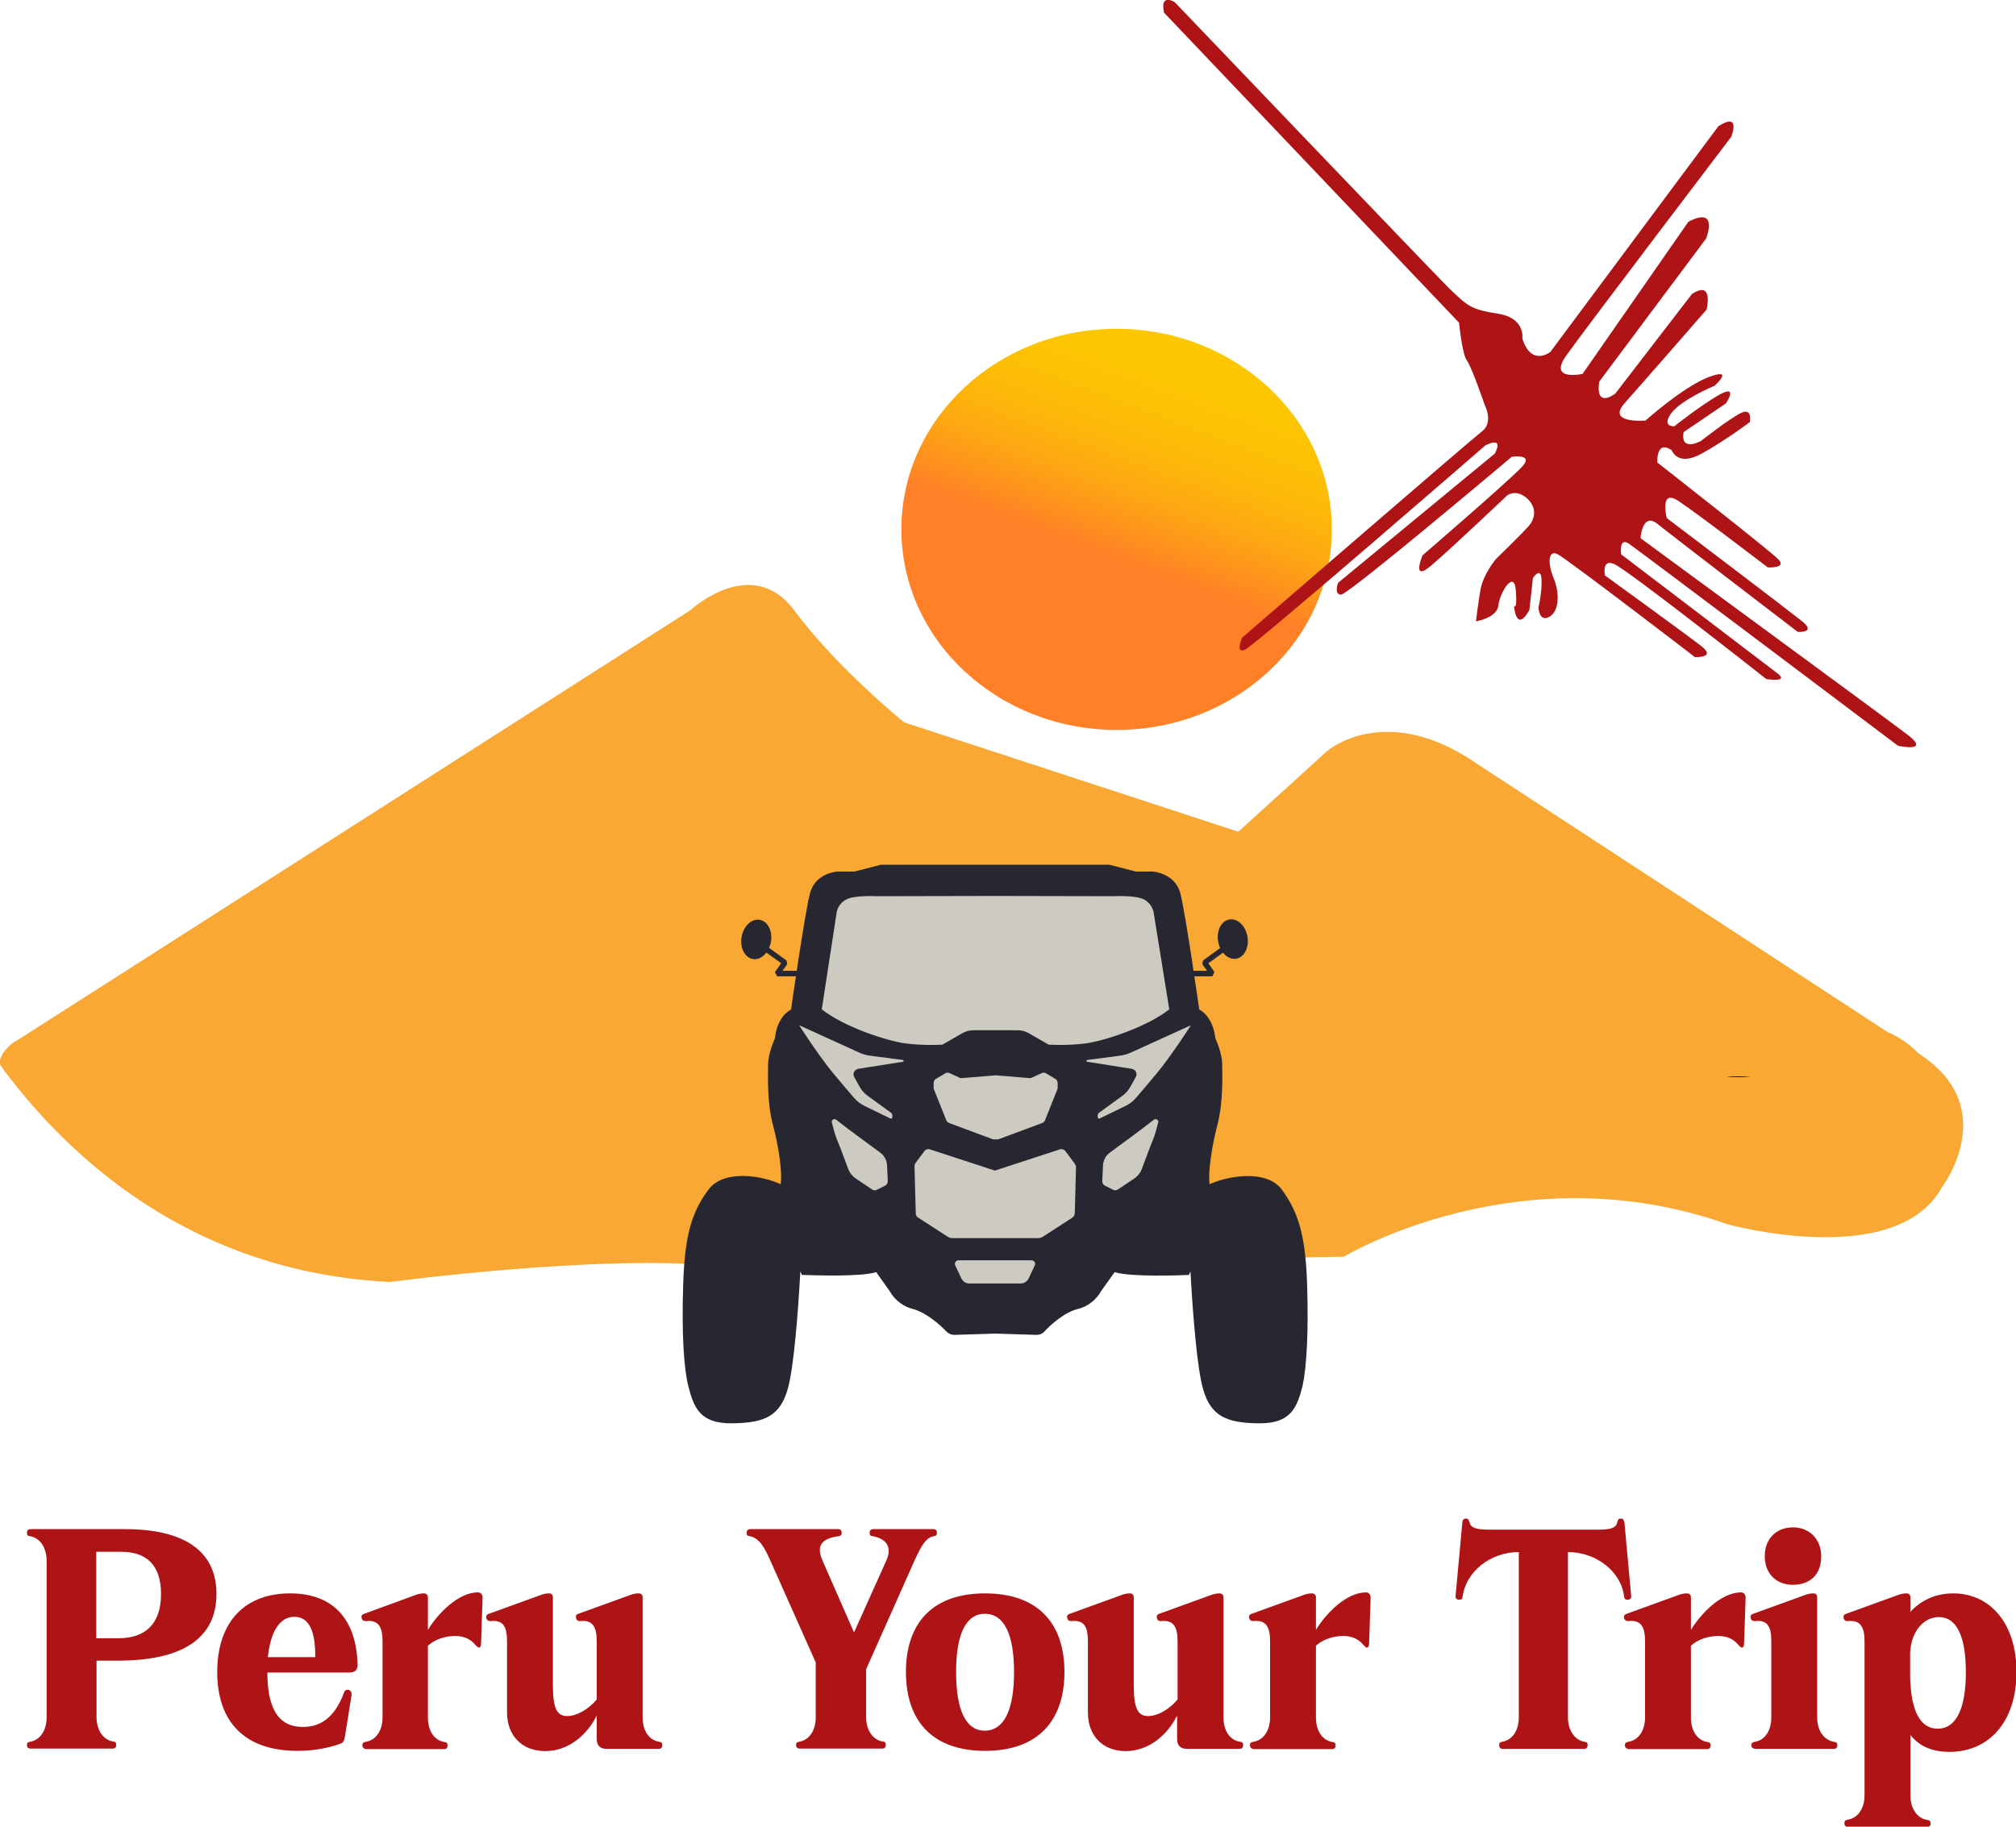 <?xml version="1.0" encoding="UTF-8"?> <svg xmlns="http://www.w3.org/2000/svg" xmlns:xlink="http://www.w3.org/1999/xlink" version="1.1" id="Capa_1" x="0px" y="0px" viewBox="0 0 800 725" style="enable-background:new 0 0 800 725;" xml:space="preserve"> <style type="text/css"> .st0{display:none;fill:#AE1316;} .st1{fill:url(#SVGID_1_);} .st2{clip-path:url(#SVGID_00000080896899240560709930000018154701432921973130_);} .st3{opacity:0.49;clip-path:url(#SVGID_00000034076753286437610440000004548161734266643628_);fill:#663605;} .st4{fill:#272731;} .st5{fill:#CDCBC1;} .st6{fill:#AE1316;} </style> <path class="st0" d="M1020.2-212.6c0,0-6.4-4-4.5,4.3L1139-80.3c0,0,1.3,13,3.3,15.6c2,2.6,7.5,18.5,7.5,18.5s3.7,7.1-1.2,10.8 c-5,3.7-100.2,85.2-100.2,85.2s-3,6.8,1.3,4.9c4.3-1.9,100.3-84.3,100.3-84.3s8-4.4,4,3.3l-65.4,53.3c0,0-1.9,5,1.3,4.9 c3.2-0.1,71.2-57,71.2-57s9.2-1.4,4.6,3.8c-4.7,5.2-41.7,36.9-41.7,36.9s-4.9,11.4,3.6,4.2c8.5-7.2,31.8-29.1,31.8-29.1 s3.4-2.6,7.8,0.9c4.4,3.5,4.4,8.3,1.3,11.7c-3.1,3.5-13.8,13.7-13.8,13.7s-5.2,6.1-6.4,12.6c-1.2,6.5-1.9,13.1-1.9,13.1 s8.8-1.3,9.3-6.5c0.6-5.2,6.5-15,7.2-6.4c0.7,8.7-0.7,6.6-0.7,6.6s0.8,11.5,6.5,1.7l1.5-13.2c0,0,3.3-4.9,3.6,0.4 c0.3,5.3-1.3,11.8-1.3,11.8s0.2,6.2,4.6,3.8c4.3-2.4,4.3-10,1.8-16c-2.5-6-2.3-11.7,1.5-9.8c3.9,1.9,57.4,42.6,57.4,42.6 s9,0.4,2.8-4.5c-6.3-4.9-40.3-29.2-40.3-29.2s-1.5-6.8,3.7-4.8c5.2,2,63.7,47.6,63.7,47.6s9.8,1.6,4.8-2.3 c-5-3.9-65.3-49.2-65.3-49.2s-1-7.3,3.2-4.4c4.2,2.8,112.3,83.5,112.3,83.5s14.2,3,3.7-4.8c-10.5-7.8-111.3-81-111.3-81 s0.8-10.9,7-5.9c6.3,5,58.6,44.7,58.6,44.7s7.7,0.4,2.3-4c-5.4-4.4-56.9-43-56.9-43s-3.2-12.3,4.9-7.1c8.1,5.2,37.3,27.5,37.3,27.5 s8.1,0.4,4.4-3.3c-3.7-3.7-50.5-39.9-50.5-39.9s-0.8-9.6,6-5.1c0,0,2.4,6.9,12.5,1.4c10.1-5.6,20.1-13,20.1-13s1.1-6.1-3.7-3.7 c-4.8,2.3-16.7,11.5-16.7,11.5s-8.7,4.8-7.3-3.7l17.7-11.9c0,0,5.4-8.1-2.8-3.5c-8.2,4.7-18.7,13-18.7,13s-5.5,0.3-1.2-5.4 c4.3-5.7,18.1-11.3,18.1-11.3s8.6-7.6-2.3-3.6c-10.9,4-26.5,18-26.5,18s-16.5,1.5-8.7-7.2c7.8-8.7,34.2-38.6,34.2-38.6 s3.2-12.5-6.1-6.4l-32.2,40.8c0,0-8.4,6.5-6.7-4.9l44.7-59.1c0,0,5.6-13.7-7.4-7l-44.2,62.8c0,0-14.4,3.2-6.9-7.4 c7.5-10.6,69-90.6,69-90.6s4.3-10.5-5.4-4.4l-70.2,93.3c0,0-7.9,6.3-11.6-5.6c0,0,1.4-8.4-10.2-10.2c-11.6-1.8-12.8-3.3-20.2-10.3 C1127.7-101.5,1020.2-212.6,1020.2-212.6"></path> <g> <linearGradient id="SVGID_1_" gradientUnits="userSpaceOnUse" x1="471.69" y1="133.898" x2="429.886" y2="245.375"> <stop offset="2.077838e-07" style="stop-color:#FCC800"></stop> <stop offset="0.199" style="stop-color:#FCC402"></stop> <stop offset="0.375" style="stop-color:#FDBA08"></stop> <stop offset="0.543" style="stop-color:#FDA812"></stop> <stop offset="0.704" style="stop-color:#FE8E1F"></stop> <stop offset="0.778" style="stop-color:#FF8027"></stop> </linearGradient> <path class="st1" d="M528.5,210.1c0,44-38.2,79.6-85.4,79.6c-47.1,0-85.4-35.6-85.4-79.6s38.2-79.6,85.4-79.6 C490.2,130.5,528.5,166.2,528.5,210.1z"></path> <g> <defs> <path id="SVGID_00000142146991146522563200000003909721643085282987_" d="M771.3,426.5l0.1,0l-0.4-0.3c-2.6-2.9-5.9-5.7-10.1-8.4 l0,0l0,0c0-0.1-4.4-5.1-11.9-8.2L586.2,303.2c-36.5-25.3-59.6-5.1-59.6-5.1l-35.2,32l-132.6-43.4c0,0-26.7-21.6-43.6-44.4 c-16.9-22.8-41.4,0-41.4,0L6.5,413.1v0.1c0,0,0,0-0.1,0c-1.4,0.2-9,7-5.6,10.5c25.1,34,73.9,81.2,154,85.1 c0,0,84.6-11.3,131.6-6.2l246.8-3.8c0,0,69.6-42.2,152.3-12.9c0,0,66.9,18.5,85.1-14.7C770.6,471.2,789.1,447,771.3,426.5z"></path> </defs> <defs> <path id="SVGID_00000129910162169459961070000014350842293365472384_" d="M685.2,427.3l9.2-0.1 C691.5,427.5,688.4,427.6,685.2,427.3z"></path> </defs> <use xlink:href="#SVGID_00000142146991146522563200000003909721643085282987_" style="overflow:visible;fill:#F9A833;"></use> <use xlink:href="#SVGID_00000129910162169459961070000014350842293365472384_" style="overflow:visible;fill:#F9A833;"></use> <clipPath id="SVGID_00000090276178691948176610000016622373737015533996_"> <use xlink:href="#SVGID_00000142146991146522563200000003909721643085282987_" style="overflow:visible;"></use> </clipPath> <clipPath id="SVGID_00000155135663040460690060000011883325212945894049_" style="clip-path:url(#SVGID_00000090276178691948176610000016622373737015533996_);"> <use xlink:href="#SVGID_00000129910162169459961070000014350842293365472384_" style="overflow:visible;"></use> </clipPath> <path style="opacity:0.49;clip-path:url(#SVGID_00000155135663040460690060000011883325212945894049_);fill:#663605;" d=" M306.6,212.6c0,0-77.7,87.2-77.2,101.8c0.5,14.7-29.7,54.4-103.6,78.9c-42.9,14.2-52.1,109.9-52.1,109.9L-12,431.6l7-82.5 L306.6,212.6z"></path> <path style="opacity:0.49;clip-path:url(#SVGID_00000155135663040460690060000011883325212945894049_);fill:#663605;" d=" M569.3,265.6c0,0-40.7,52.3-40.2,67c0.5,14.7-29.7,54.4-103.6,78.9c-42.9,14.2-52.1,109.9-52.1,109.9l-65.9-19.2l82-87.5 L569.3,265.6z"></path> </g> <g> <path class="st4" d="M518.7,509.9c-0.6-19.3-3.4-28.7-10-37.7c-6.1-8.3-21.7-5.5-28.9-2.1l0.2-0.3c-0.7-4.4,0.9-14.9,3.1-23.4 c2.4-9.1,1.9-19.6,1.9-24s-2.7-10.3-2.7-10.3c-1.1-9.2-6.4-11.4-6.4-11.4s-5.4-37.9-7.5-46.1c-2.1-8.1-10.9-8.7-10.9-8.7h-6.8 l-10.5-2.7h-45.1h0h-0.4h0h-45.1l-10.5,2.7h-6.8c0,0-8.8,0.5-10.9,8.7c-2.1,8.1-7.5,46.1-7.5,46.1s-5.4,2.2-6.4,11.4 c0,0-2.7,6-2.7,10.3s-0.5,14.9,1.9,24c2.3,8.5,3.8,19,3.1,23.4l0.2,0.3c-7.1-3.4-22.7-6.3-28.9,2.1c-6.7,9-9.4,18.3-10,37.7 c-0.6,19.3,0.2,32.6,2,40.1c2.2,8.6,4.6,15.1,17.5,14.9c12.9-0.2,20-2.6,22.8-17c2.4-12.1,3.8-36.1,4.2-43.3 c0.2,0.5,0.4,0.9,0.6,1.4c3.4,0.1,23.1,0.9,29.5-1.1l5.4,7.6c0,0,2.7,5.4,9.1,7c5.4,1.4,10.9,6.4,13.4,9c0.8,0.8,1.9,1.3,3,1.3 l16.2-0.5v0l0.2,0l0.2,0v0l16.2,0.5c1.1,0,2.2-0.4,3-1.3c2.5-2.7,8-7.7,13.4-9c6.4-1.6,9.1-7,9.1-7l5.4-7.6 c6.4,2,26.1,1.3,29.5,1.1c0.2-0.4,0.4-0.9,0.6-1.4c0.4,7.3,1.8,31.2,4.2,43.3c2.8,14.4,9.9,16.8,22.8,17 c12.9,0.2,15.3-6.3,17.5-14.9C518.5,542.4,519.3,529.2,518.7,509.9z"></path> <path class="st5" d="M331.8,444.4c-0.8-0.6-2,0.1-1.7,1.1c0.5,2,1.2,4.7,2,6.7c1.1,2.6,3.2,8.2,4.4,11.5c0.6,1.7,1.7,3.1,3.2,4.1 l6.4,4.3c0.6,0.4,1.3,0.4,1.9,0.1l3.2-1.6c0.7-0.3,1.1-1.1,1.1-1.8l-0.3-6.3c-0.1-2-1.1-3.9-2.8-5.1 C345.2,454.4,337.1,448.6,331.8,444.4z"></path> <path class="st5" d="M317.1,406.9c0,0,8,12.5,13.9,19.5c3.4,4.1,6.1,7.2,7.8,9.2c1.2,1.4,2.7,2.6,4.4,3.4l10.1,4.9 c0.4,0.2,0.8-0.1,0.8-0.5v-0.7c0-0.4-0.2-0.9-0.6-1.1l-9.2-6.7c-1.4-1-2.5-2.3-3.3-3.8l-2-3.6c-0.8-1.4,0.1-3,1.6-3.3l17.7-2.8 c0.4-0.1,0.4-0.6,0-0.7l-13-1.7c-1.6-0.2-3.2-0.7-4.7-1.4L317.1,406.9z"></path> <g> <polygon class="st4" points="320.1,387.5 308.4,387.5 307.5,385.8 310,382.3 295,371.5 296.2,369.7 312.1,381.2 312.4,382.7 310.5,385.3 320.1,385.3 "></polygon> </g> <ellipse transform="matrix(0.177 -0.984 0.984 0.177 -119.87 602.254)" class="st4" cx="300.2" cy="372.8" rx="7.9" ry="5.9"></ellipse> <g> <polygon class="st4" points="469.4,387.5 481.1,387.5 481.9,385.8 479.5,382.3 494.5,371.5 493.2,369.7 477.4,381.2 477.1,382.7 479,385.3 469.4,385.3 "></polygon> </g> <ellipse transform="matrix(0.984 -0.177 0.177 0.984 -58.255 92.483)" class="st4" cx="489.3" cy="372.8" rx="5.9" ry="7.9"></ellipse> <path class="st5" d="M457.8,362.2c0,0-0.4-3.2-3.6-5.1c-3.3-1.9-12.2-1.4-12.2-1.4l-46.9-0.1v0l-0.2,0l-0.2,0v0l-46.9,0.1 c0,0-8.9-0.5-12.2,1.4c-3.3,1.9-3.6,5.1-3.6,5.1l-5.9,38.4c8.9,7,25.7,12.5,33.1,13.5c7.4,1,14.8,0.5,14.8,0.5l7.8-4.5 c1.4-0.8,2.9-1.2,4.5-1.2h8.5h0.5h8.5c1.6,0,3.1,0.4,4.5,1.2l7.8,4.5c0,0,7.4,0.5,14.8-0.5c7.4-1,24.2-6.5,33.1-13.5L457.8,362.2z "></path> <path class="st5" d="M457.9,444.4c0.8-0.6,2,0.1,1.7,1.1c-0.5,2-1.2,4.7-2,6.7c-1.1,2.6-3.2,8.2-4.4,11.5 c-0.6,1.7-1.7,3.1-3.2,4.1l-6.4,4.3c-0.6,0.4-1.3,0.4-1.9,0.1l-3.2-1.6c-0.7-0.3-1.1-1.1-1.1-1.8l0.3-6.3c0.1-2,1.1-3.9,2.8-5.1 C444.5,454.4,452.6,448.6,457.9,444.4z"></path> <path class="st5" d="M472.6,406.9c0,0-8,12.5-13.9,19.5c-3.4,4.1-6.1,7.2-7.8,9.2c-1.2,1.4-2.7,2.6-4.4,3.4l-10.1,4.9 c-0.4,0.2-0.8-0.1-0.8-0.5v-0.7c0-0.4,0.2-0.9,0.6-1.1l9.2-6.7c1.4-1,2.5-2.3,3.3-3.8l2-3.6c0.8-1.4-0.1-3-1.6-3.3l-17.7-2.8 c-0.4-0.1-0.4-0.6,0-0.7l13-1.7c1.6-0.2,3.2-0.7,4.7-1.4L472.6,406.9z"></path> <path class="st5" d="M418.8,428.2l-3.7-2.2c-0.5-0.3-1.2-0.4-1.7-0.1l-3.9,1.8c-0.3,0.1-0.6,0.2-0.9,0.2l-13.3-1.1v0l-0.2,0 l-0.2,0v0l-13.3,1.1c-0.3,0-0.6,0-0.9-0.2l-3.9-1.8c-0.6-0.3-1.2-0.2-1.7,0.1l-3.7,2.2c-0.6,0.3-0.9,1-0.9,1.6v1.8 c0,0.2,0,0.5,0.1,0.7l4.9,12.3c0.2,0.5,0.6,0.9,1.1,1.1l17.2,6.4c0.1,0,0.3,0.1,0.4,0.1h0.7h0.4h0.7c0.1,0,0.3,0,0.4-0.1l17.2-6.4 c0.5-0.2,0.9-0.6,1.1-1.1l4.9-12.3c0.1-0.2,0.1-0.5,0.1-0.7v-1.8C419.7,429.2,419.4,428.6,418.8,428.2z"></path> <path class="st5" d="M426.3,461.6l-3.5-4.7c-0.5-0.7-1.5-1-2.3-0.7l-25.7,8.4l-25.7-8.4c-0.9-0.3-1.8,0-2.3,0.7l-3.5,4.7 c-0.3,0.4-0.4,0.9-0.4,1.3l0.5,18.7c0,0.7,0.4,1.4,1,1.7l11.6,7.5c0.6,0.4,1.3,0.6,2,0.6h16.7h0.5h16.7c0.7,0,1.4-0.2,2-0.6 l11.6-7.5c0.6-0.4,0.9-1,1-1.7l0.5-18.7C426.8,462.5,426.6,462,426.3,461.6z"></path> <path class="st5" d="M409.3,500.2h-14h-0.9h-14c-1.1,0-1.8,1.1-1.3,2.1l2.4,5.1c0.6,1.2,1.8,2,3.1,2h9.8h0.9h9.8 c1.3,0,2.5-0.8,3.1-2l2.4-5.1C411.1,501.3,410.4,500.2,409.3,500.2z"></path> </g> <g> <path class="st6" d="M10.7,692.7c0-0.9,0.2-1.2,1.2-1.4c4.2-0.7,6.6-4.7,6.6-9.7v-62.2c0-5-2.5-9-6.6-9.7c-1-0.1-1.2-0.5-1.2-1.4 s0.5-1.4,1.4-1.4h37.6c22.5,0,36.2,8.1,36.2,25.7c0,17.8-13.7,26.5-39.2,26.5h-8.4v22.4c0,5,2.5,9,6.6,9.7c1,0.1,1.2,0.5,1.2,1.4 c0,0.9-0.5,1.4-1.4,1.4H12.1C11.2,694,10.7,693.5,10.7,692.7z M63.9,632.6c0-11.4-5.8-16.7-15.7-16.7h-10v34.3h8.5 C57.6,650.3,63.9,644.6,63.9,632.6z"></path> <path class="st6" d="M86.2,663.6c0-19.6,10.7-31.2,28.9-31.2c17.1,0,26.3,10.2,26.8,28.3c0,2-1,3.1-3.1,3.1h-32.7 c0,13.3,3.8,21.6,14,21.6c5.3,0,12.1-1.9,16.4-13.6c0.6-1.9,3.3-1.4,3,1l-2.6,16.3c-0.4,2.2-0.9,2.6-1.7,2.9 c-3.8,1.4-9.6,2.9-17.1,2.9C96.9,694.9,86.2,683.2,86.2,663.6z M116.8,641.7c-5.9,0-9.5,6.1-10.5,16h18.8 C125.2,646.5,122.2,641.7,116.8,641.7z"></path> <path class="st6" d="M143.8,692.7c0-0.9,0.4-1.2,1.4-1.4c4.2-0.7,6.6-4.7,6.6-9.7v-30.1c0-5.5-1.4-8.7-6.6-8.1 c-1,0-1.5-0.4-1.7-1.2c-0.2-0.9,0.1-1.4,1-1.7L165,633c1.1-0.4,2.2-0.6,3.2-0.6c1,0,1.6,0.6,1.6,1.6v12.9 c3.8-6.3,11.9-14.9,19.9-14.9c1.1,0,1.8,0.9,1.8,2.1l-0.6,18.2c-0.1,2-1,2.1-2.3,0.5c-1.7-2-4.1-3.5-8-3.5c-3,0-7.6,0.9-10.8,3.9 v28.5c0,5,2.3,9,6.6,9.7c0.9,0.1,1.2,0.5,1.2,1.4c0,0.9-0.5,1.4-1.4,1.4h-31.2C144.3,694,143.8,693.5,143.8,692.7z"></path> <path class="st6" d="M201.2,679.6v-28.1c0-5.5-1.2-8.7-6.6-8.1c-0.9,0-1.4-0.4-1.6-1.2c-0.2-0.9,0.1-1.4,1-1.7l20.7-7.5 c1-0.4,2.1-0.6,3.2-0.6c1,0,1.5,0.6,1.5,1.6v34.9c0,9.3,1.7,12.2,5.7,12.2c3.7,0,8.5-2.7,11.7-6.6v-23c0-5.5-1.4-8.7-6.6-8.1 c-1,0-1.4-0.4-1.6-1.2c-0.2-0.9,0-1.4,0.9-1.7l20.7-7.5c1.1-0.4,2.2-0.6,3.2-0.6c1.1,0,1.6,0.6,1.6,1.6v47.6c0,5,2.3,9,6.6,9.7 c1,0.1,1.2,0.5,1.2,1.4c0,0.9-0.5,1.4-1.4,1.4h-20.7c-2.7,0-3.9-1.4-3.9-4v-9.2c-3.8,7.6-11.1,14.1-20.5,14.1 C206.9,694.9,201.2,688.7,201.2,679.6z"></path> <path class="st6" d="M315.9,692.7c0-0.9,0.2-1.2,1.2-1.4c4.2-0.7,6.6-4.7,6.6-9.7v-21.8l-18-40.4c-2-4.4-4.1-9-8.2-9.7 c-1-0.1-1.2-0.5-1.2-1.4s0.5-1.4,1.4-1.4h34.9c0.9,0,1.4,0.5,1.4,1.4s-0.2,1.2-1.2,1.4c-6.6,0.9-9.1,3.6-6.4,9.7l12.5,28.5 l12.8-28.5c2-4.4,1.1-8.5-5.4-9.7c-1-0.1-1.2-0.5-1.2-1.4s0.5-1.4,1.4-1.4h23.9c0.9,0,1.4,0.5,1.4,1.4s-0.2,1.2-1.2,1.4 c-3,0.4-5,3.7-7.7,9.7l-19.2,43.1v19c0,5,2.5,9,6.6,9.7c1,0.1,1.2,0.5,1.2,1.4c0,0.9-0.5,1.4-1.4,1.4h-32.7 C316.4,694,315.9,693.5,315.9,692.7z"></path> <path class="st6" d="M359.5,663.6c0-19.6,10.7-31.2,31.4-31.2s31.5,11.6,31.5,31.2c0,19.6-10.8,31.3-31.5,31.3 S359.5,683.2,359.5,663.6z M402.4,663.6c0-14.7-3.8-23.1-11.6-23.1c-7.7,0-11.4,8.5-11.4,23.1c0,14.8,3.7,23.3,11.4,23.3 C398.6,686.8,402.4,678.4,402.4,663.6z"></path> <path class="st6" d="M431.7,679.6v-28.1c0-5.5-1.2-8.7-6.6-8.1c-0.9,0-1.4-0.4-1.6-1.2c-0.2-0.9,0.1-1.4,1-1.7l20.7-7.5 c1-0.4,2.1-0.6,3.2-0.6c1,0,1.5,0.6,1.5,1.6v34.9c0,9.3,1.7,12.2,5.7,12.2c3.7,0,8.5-2.7,11.7-6.6v-23c0-5.5-1.4-8.7-6.6-8.1 c-1,0-1.4-0.4-1.6-1.2c-0.2-0.9,0-1.4,0.9-1.7l20.7-7.5c1.1-0.4,2.2-0.6,3.2-0.6c1.1,0,1.6,0.6,1.6,1.6v47.6c0,5,2.3,9,6.6,9.7 c1,0.1,1.2,0.5,1.2,1.4c0,0.9-0.5,1.4-1.4,1.4H471c-2.7,0-3.9-1.4-3.9-4v-9.2c-3.8,7.6-11.1,14.1-20.5,14.1 C437.3,694.9,431.7,688.7,431.7,679.6z"></path> <path class="st6" d="M496,692.7c0-0.9,0.4-1.2,1.4-1.4c4.2-0.7,6.6-4.7,6.6-9.7v-30.1c0-5.5-1.4-8.7-6.6-8.1c-1,0-1.5-0.4-1.7-1.2 c-0.2-0.9,0.1-1.4,1-1.7l20.7-7.5c1.1-0.4,2.2-0.6,3.2-0.6c1,0,1.6,0.6,1.6,1.6v12.9c3.8-6.3,11.9-14.9,19.9-14.9 c1.1,0,1.8,0.9,1.8,2.1l-0.6,18.2c-0.1,2-1,2.1-2.3,0.5c-1.7-2-4.1-3.5-8-3.5c-3,0-7.6,0.9-10.8,3.9v28.5c0,5,2.3,9,6.6,9.7 c0.9,0.1,1.2,0.5,1.2,1.4c0,0.9-0.5,1.4-1.4,1.4h-31.2C496.5,694,496,693.5,496,692.7z"></path> <path class="st6" d="M594.9,692.7c0-0.9,0.2-1.2,1.2-1.4c4.2-0.7,6.6-4.7,6.6-9.7V616c-11.3,0-21,7.8-22.3,17.7 c-0.1,1-0.5,1.2-1.4,1.2c-0.9,0-1.5-0.5-1.4-1.4l2.7-29.3c0.1-0.9,0.5-1.5,1.4-1.5s1.1,0.4,1.4,1.4c0.5,2.2,2.5,3,7.6,3h43.5 c5.2,0,7.1-0.7,7.6-3c0.2-1,0.5-1.4,1.4-1.4s1.2,0.6,1.4,1.5l2.7,29.3c0.1,0.9-0.5,1.4-1.4,1.4c-0.9,0-1.2-0.2-1.4-1.2 c-1.2-10.1-11.2-17.7-22.3-17.7v65.6c0,5,2.5,9,6.6,9.7c1,0.1,1.2,0.5,1.2,1.4c0,0.9-0.5,1.4-1.4,1.4h-32.7 C595.4,694,594.9,693.5,594.9,692.7z"></path> <path class="st6" d="M644.8,692.7c0-0.9,0.4-1.2,1.4-1.4c4.2-0.7,6.6-4.7,6.6-9.7v-30.1c0-5.5-1.4-8.7-6.6-8.1 c-1,0-1.5-0.4-1.7-1.2c-0.2-0.9,0.1-1.4,1-1.7l20.7-7.5c1.1-0.4,2.2-0.6,3.2-0.6c1,0,1.6,0.6,1.6,1.6v12.9 c3.8-6.3,11.9-14.9,19.9-14.9c1.1,0,1.8,0.9,1.8,2.1l-0.6,18.2c-0.1,2-1,2.1-2.3,0.5c-1.7-2-4.1-3.5-8-3.5c-3,0-7.6,0.9-10.8,3.9 v28.5c0,5,2.3,9,6.6,9.7c0.9,0.1,1.2,0.5,1.2,1.4c0,0.9-0.5,1.4-1.4,1.4h-31.2C645.3,694,644.8,693.5,644.8,692.7z"></path> <path class="st6" d="M695,692.7c0-0.9,0.4-1.2,1.4-1.4c4.2-0.7,6.5-4.7,6.5-9.7v-30.1c0-5.5-1.2-8.7-6.5-8.1c-1,0-1.5-0.4-1.7-1.2 c-0.2-0.9,0.1-1.4,1-1.7l20.7-7.5c1-0.4,2.1-0.6,3.2-0.6c1,0,1.5,0.6,1.5,1.6v47.6c0,5,2.5,9,6.6,9.7c1,0.1,1.4,0.5,1.4,1.4 c0,0.9-0.5,1.4-1.4,1.4h-31.2C695.5,694,695,693.5,695,692.7z M700.3,617.6c0-6.7,4.4-11.4,11.2-11.4c6.6,0,11.2,4.8,11.2,11.4 c0,9.2-6.6,11.4-11.2,11.4C704.7,629,700.3,624.4,700.3,617.6z"></path> <path class="st6" d="M731.9,723.6c0-0.9,0.4-1.2,1.4-1.4c4.2-0.7,6.6-4.7,6.6-9.7v-61c0-5.5-1.4-8.6-6.6-8.1 c-1,0.1-1.5-0.4-1.7-1.2c-0.2-0.9,0.1-1.4,1-1.7l20.7-7.5c1.1-0.4,2.2-0.6,3.2-0.6c1,0,1.6,0.6,1.6,1.6v5.7 c3.9-4.2,9.5-7.3,17-7.3c14.6,0,25.1,11.9,25.1,31.2c0,19.6-10.8,31.7-26.6,31.7c-7.3,0-12.2-2.5-15.5-6.7v24c0,5,2.5,9,6.6,9.7 c1,0.1,1.4,0.5,1.4,1.4c0,0.9-0.5,1.4-1.4,1.4h-31.4C732.4,725,731.9,724.5,731.9,723.6z M780.1,663.6c0-14.2-3.7-21.8-10.7-21.8 c-5.8,0-10.8,5.3-11.4,13.7v10.6c0.4,13.2,4.1,20,10.9,20C776.1,686.1,780.1,678.5,780.1,663.6z"></path> </g> <path class="st6" d="M466.2,0.9c0,0-6-3.9-4.3,4.1L579,128.1c0,0,1.2,12.5,3.1,15c1.9,2.5,7.1,17.7,7.1,17.7s3.6,6.8-1.1,10.4 c-4.7,3.6-95.2,81.9-95.2,81.9s-2.9,6.6,1.2,4.7c4.1-1.8,95.3-81,95.3-81s7.6-4.2,3.8,3.2L531,231.3c0,0-1.8,4.8,1.2,4.7 c3-0.1,67.7-54.7,67.7-54.7s8.8-1.3,4.3,3.7c-4.4,5-39.7,35.4-39.7,35.4s-4.6,10.9,3.4,4.1c8.1-6.9,30.2-27.9,30.2-27.9 s3.2-2.5,7.4,0.8c4.2,3.4,4.1,7.9,1.2,11.3c-2.9,3.3-13.1,13.2-13.1,13.2s-5,5.9-6.1,12.1c-1.1,6.3-1.8,12.6-1.8,12.6 s8.3-1.3,8.9-6.3c0.5-5,6.2-14.4,6.9-6.1c0.7,8.3-0.7,6.3-0.7,6.3s0.8,11.1,6.1,1.6l1.4-12.7c0,0,3.1-4.7,3.4,0.4 c0.3,5.1-1.2,11.3-1.2,11.3s0.2,6,4.3,3.7c4.1-2.3,4.1-9.6,1.7-15.4c-2.4-5.8-2.2-11.2,1.5-9.5c3.7,1.8,54.6,40.9,54.6,40.9 s8.6,0.4,2.6-4.3c-6-4.7-38.3-28.1-38.3-28.1s-1.4-6.6,3.5-4.6c5,1.9,60.5,45.7,60.5,45.7s9.3,1.5,4.5-2.2 c-4.8-3.7-62.1-47.3-62.1-47.3s-1-7,3.1-4.2c4,2.7,106.8,80.2,106.8,80.2s13.5,2.9,3.5-4.6c-9.9-7.5-105.7-77.8-105.7-77.8 s0.7-10.5,6.7-5.7c5.9,4.8,55.7,42.9,55.7,42.9s7.3,0.4,2.1-3.9c-5.1-4.2-54.1-41.3-54.1-41.3s-3-11.8,4.6-6.8 c7.6,5,35.5,26.4,35.5,26.4s7.7,0.4,4.2-3.2c-3.5-3.6-48-38.4-48-38.4s-0.7-9.2,5.7-4.9c0,0,2.3,6.7,11.9,1.3 c9.6-5.3,19.1-12.5,19.1-12.5s1.1-5.8-3.5-3.6c-4.6,2.2-15.9,11.1-15.9,11.1s-8.3,4.6-6.9-3.5l16.8-11.4c0,0,5.2-7.8-2.7-3.4 c-7.8,4.5-17.8,12.5-17.8,12.5s-5.2,0.3-1.2-5.2c4.1-5.5,17.2-10.9,17.2-10.9s8.1-7.3-2.2-3.5c-10.3,3.9-25.2,17.3-25.2,17.3 s-15.7,1.4-8.3-6.9c7.4-8.3,32.5-37.1,32.5-37.1s3-12-5.8-6.2L641,156.2c0,0-8,6.3-6.4-4.7l42.4-56.8c0,0,5.3-13.1-7-6.7l-42,60.4 c0,0-13.7,3-6.6-7.1c7.2-10.2,65.6-87,65.6-87s4.1-10.1-5.1-4.2l-66.7,89.6c0,0-7.6,6-11.1-5.4c0,0,1.3-8.1-9.7-9.8 c-11-1.7-12.1-3.2-19.2-9.9C568.3,107.7,466.2,0.9,466.2,0.9"></path> </g> </svg> 